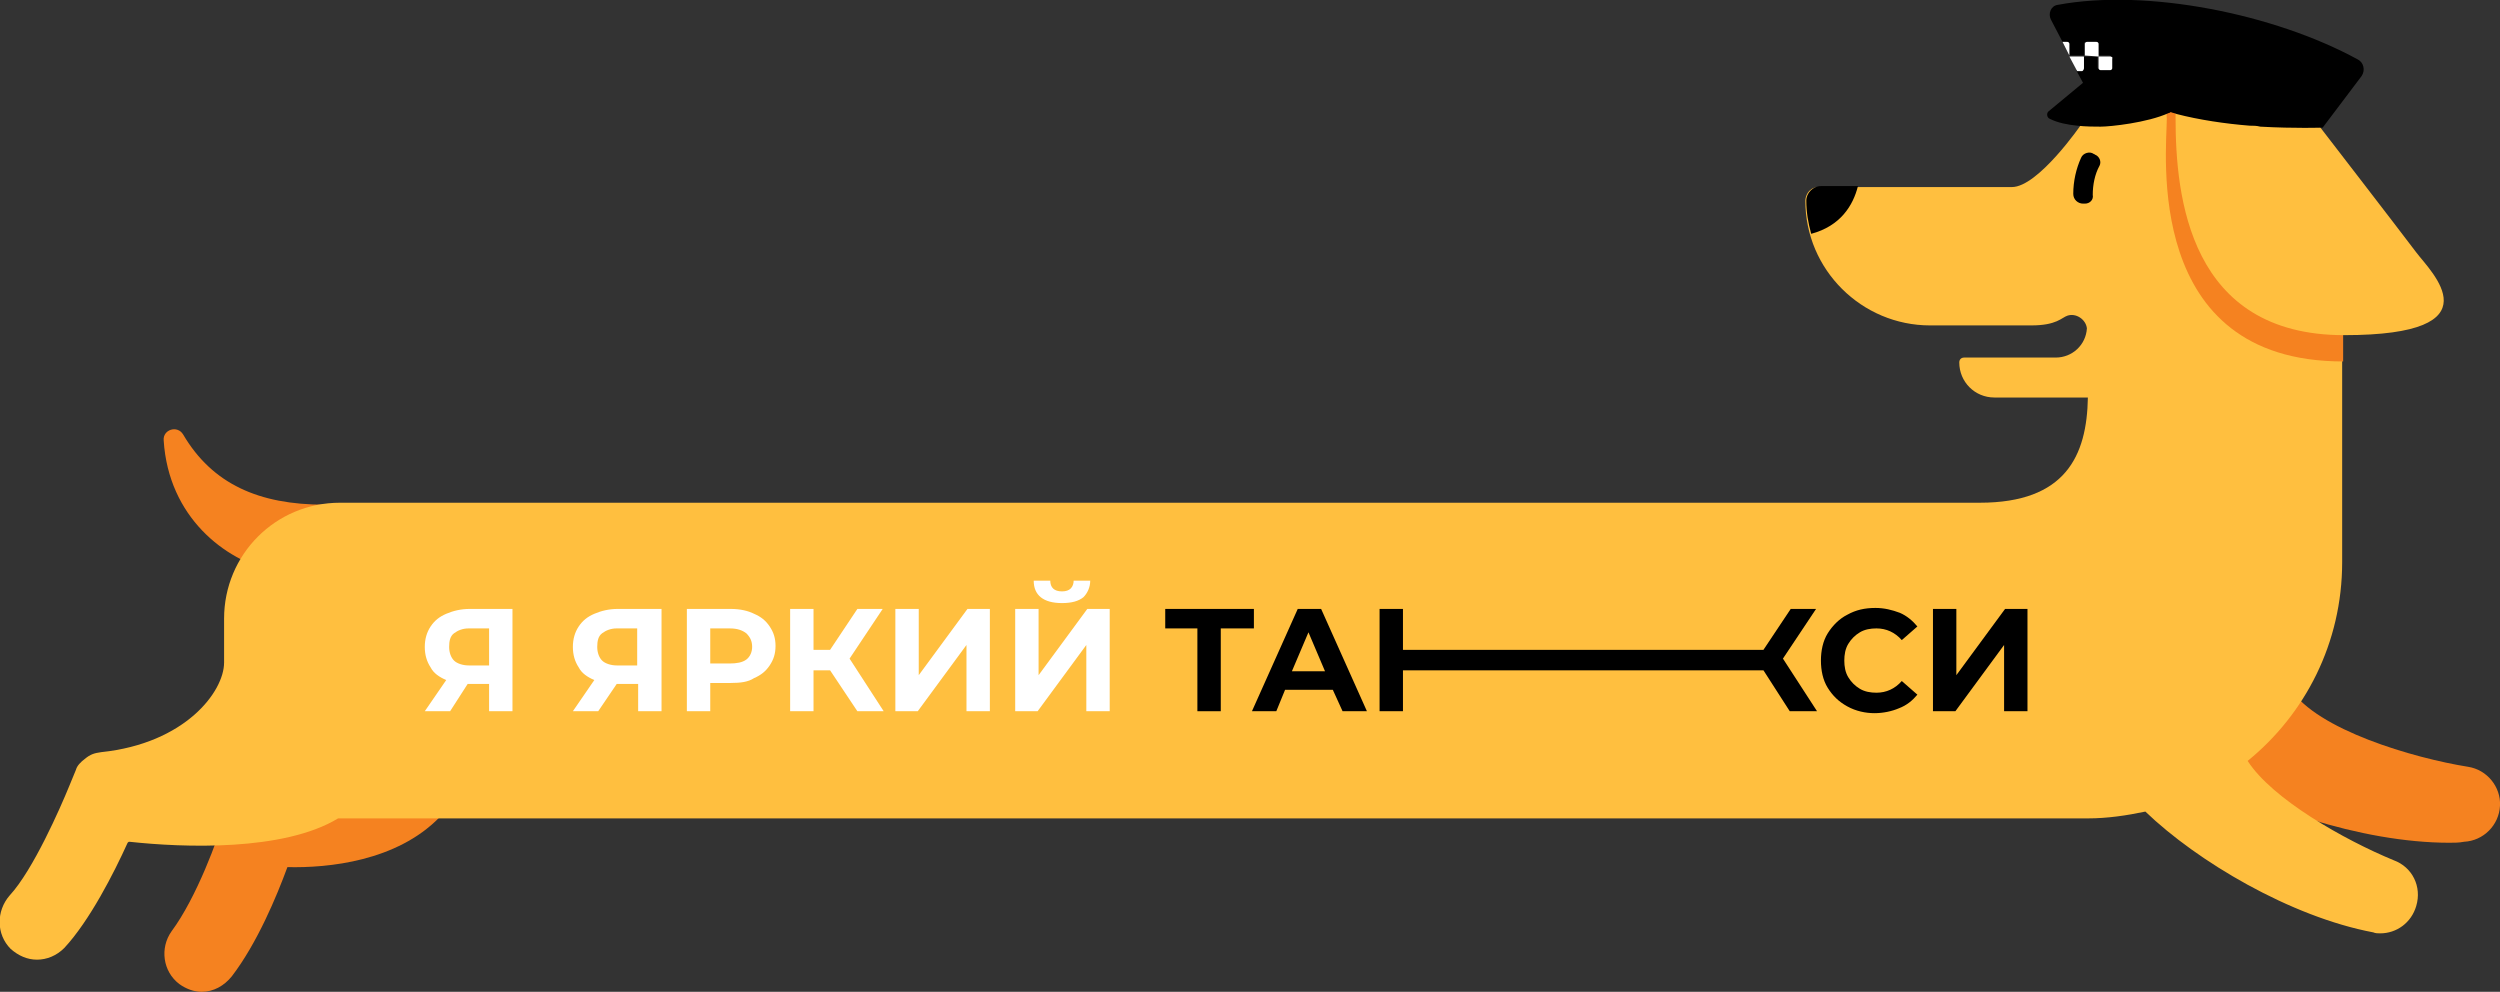 <?xml version="1.0" encoding="UTF-8"?> <!-- Generator: Adobe Illustrator 18.0.0, SVG Export Plug-In . SVG Version: 6.00 Build 0) --> <svg xmlns="http://www.w3.org/2000/svg" xmlns:xlink="http://www.w3.org/1999/xlink" id="Слой_1" x="0px" y="0px" viewBox="0 0 256.6 101.8" xml:space="preserve"><rect x="0" y="0" width="256.6" height="101.8" fill="#333333" stroke="none"/> <g> <path fill="#F58220" d="M33.3,51.8c-6.7,0-11.5-2.1-14.5-7.2c-0.6-1-2.1-0.5-2,0.6c0.5,7.9,6.3,12.3,11.2,13.4 c1.1,0.2,0.2-0.8,0.9-1.5C29.8,56.4,32.4,52.2,33.3,51.8z"></path> <g> <path fill="#F58220" d="M20.7,101.8c-0.8,0-1.6-0.3-2.3-0.8c-1.7-1.3-2-3.7-0.8-5.4c2.6-3.5,4.8-9.6,5.4-11.7l0.9-3.2l3.3,0.4 c2.3,0.3,9.4,0.4,12.3-2.6c1.5-1.5,4-1.6,5.5-0.1s1.6,4,0.1,5.5c-4.4,4.5-11.4,5.2-15.6,5.1c-1.1,3-3.1,7.8-5.7,11.2 C23,101.2,21.9,101.8,20.7,101.8z"></path> </g> <g> <path fill="#F58220" d="M251.4,86.5c-9.1,0-20.1-3.8-25.8-7.7c-1.8-1.2-2.2-3.6-1-5.4c0.8-1.2,2.2-1.8,3.5-1.7 c0.3-0.9,0.8-1.7,1.6-2.2c1.8-1.2,4.2-0.6,5.4,1.2c2.7,4.2,12.6,7.1,18.2,8c2,0.3,3.4,2.1,3.3,4c-0.1,2-1.7,3.6-3.7,3.7 C252.4,86.5,251.9,86.5,251.4,86.5z"></path> </g> <path fill="#FFBF3F" d="M248,93c-0.5,1.7-2,2.8-3.7,2.8c-0.2,0-0.5,0-0.7-0.1c-8.5-1.6-18.1-7.3-23.4-12.4 c-1.9,0.4-3.9,0.7-5.9,0.7H34.7c-5.6,3.4-15.9,3-21.4,2.4c-0.1,0-0.1,0-0.2,0.1c-1.4,3.1-3.9,8-6.5,10.8c-0.8,0.8-1.8,1.2-2.8,1.2 c-1,0-1.9-0.4-2.7-1.1c-1.5-1.5-1.5-3.9-0.1-5.5c2.4-2.6,5.2-9,6.1-11.2c0,0,0.5-1.2,0.7-1.7c0.1-0.4,0.5-0.8,0.9-1.1 c0.6-0.5,1-0.6,1.7-0.7C19,76.3,23,71,23,68v-4.5c0-6.6,5.3-11.9,11.9-11.9h168.3c8.8,0,11-4.8,11.1-10.8h-9.6 c-2,0-3.6-1.6-3.6-3.6c0-0.3,0.2-0.5,0.5-0.5l9.4,0c1.7,0,3.1-1.3,3.2-3c-0.1-0.9-1.1-1.6-2-1.3c-0.6,0.2-1.1,1-3.7,1h-10.4 c-7,0-12.8-5.7-12.8-12.8c0-0.4,0.2-0.8,0.4-1c0.3-0.3,0.6-0.4,1-0.4h19.8c2.7,0,7.1-6.4,7.1-6.4l14.2-2.4l12.6,8.8v38.5 c0,8.3-3.8,15.6-9.7,20.4c2.5,3.9,9.9,8.1,15,10.2C247.6,89,248.6,91,248,93z"></path> <path fill="#F58220" d="M240.5,31.5c0,0,0,4,0,5.6c-20.6,0-18.1-21.6-18.1-24.9l-0.1-1.7h7L240.5,31.5z"></path> <path fill="#FFBF3F" d="M248,25.9c-1.5-2-10.6-13.8-10.6-13.8h-9.5v-1.4h-4.6v1.4c0,8.1,1.4,22.3,17.3,22.3S249.5,27.9,248,25.9z"></path> <path d="M214,20.9c-0.1,0-0.1,0-0.2,0c-0.5,0-1-0.4-1-1c0-1.3,0.3-2.6,0.8-3.7c0.2-0.5,0.9-0.7,1.3-0.4c0.1,0,0.1,0.1,0.2,0.1 c0.4,0.2,0.6,0.7,0.4,1.1c-0.5,0.9-0.7,2-0.7,3C214.9,20.5,214.5,20.9,214,20.9z"></path> <g> <path d="M190.7,19.1h-3.8c-0.8,0-1.5,0.7-1.5,1.5c0,1.2,0.2,2.3,0.5,3.4C188.9,23.2,190.2,21.1,190.7,19.1z"></path> </g> <g> <path fill="#FFFFFF" d="M52.6,62.5V73h-2.4v-2.8H48L46.2,73h-2.6l2.2-3.2c-0.7-0.3-1.3-0.7-1.6-1.3c-0.4-0.6-0.6-1.3-0.6-2.1 c0-0.8,0.2-1.5,0.6-2.1c0.4-0.6,0.9-1,1.6-1.3c0.7-0.3,1.5-0.5,2.4-0.5H52.6z M46.6,65c-0.4,0.3-0.5,0.8-0.5,1.4 c0,0.6,0.2,1.1,0.5,1.4c0.3,0.3,0.9,0.5,1.5,0.5h2.1v-3.8h-2.1C47.5,64.5,47,64.7,46.6,65z"></path> <path fill="#FFFFFF" d="M67.9,62.5V73h-2.4v-2.8h-2.2L61.4,73h-2.6l2.2-3.2c-0.7-0.3-1.3-0.7-1.6-1.3c-0.4-0.6-0.6-1.3-0.6-2.1 c0-0.8,0.2-1.5,0.6-2.1c0.4-0.6,0.9-1,1.6-1.3c0.7-0.3,1.5-0.5,2.4-0.5H67.9z M61.8,65c-0.4,0.3-0.5,0.8-0.5,1.4 c0,0.6,0.2,1.1,0.5,1.4c0.3,0.3,0.9,0.5,1.5,0.5h2.1v-3.8h-2.1C62.7,64.5,62.2,64.7,61.8,65z"></path> <path fill="#FFFFFF" d="M77.4,63c0.7,0.3,1.2,0.7,1.6,1.3c0.4,0.6,0.6,1.2,0.6,2c0,0.8-0.2,1.4-0.6,2c-0.4,0.6-0.9,1-1.6,1.3 C76.8,70,76,70.1,75,70.1h-2.1V73h-2.4V62.5H75C76,62.5,76.8,62.7,77.4,63z M76.6,67.7c0.4-0.3,0.6-0.8,0.6-1.3 c0-0.6-0.2-1-0.6-1.4c-0.4-0.3-0.9-0.5-1.7-0.5h-2v3.6h2C75.6,68.1,76.2,68,76.6,67.7z"></path> <path fill="#FFFFFF" d="M85.2,68.8h-1.7V73h-2.4V62.5h2.4v4.2h1.7l2.8-4.2h2.6l-3.4,5.1l3.5,5.4H88L85.2,68.8z"></path> <path fill="#FFFFFF" d="M91.9,62.5h2.4v6.8l5-6.8h2.3V73h-2.4v-6.8l-5,6.8h-2.3V62.5z"></path> <path fill="#FFFFFF" d="M104.2,62.5h2.4v6.8l5-6.8h2.3V73h-2.4v-6.8l-5,6.8h-2.3V62.5z M106.1,59.6h1.7c0,0.7,0.4,1.1,1.2,1.1 c0.4,0,0.7-0.1,0.9-0.3c0.2-0.2,0.3-0.5,0.3-0.8h1.7c0,0.7-0.3,1.3-0.7,1.7c-0.5,0.4-1.2,0.6-2.2,0.6 C107.1,61.9,106.1,61.1,106.1,59.6z"></path> <path d="M128.7,64.5h-3.4V73h-2.4v-8.5h-3.3v-2h9.1V64.5z"></path> <path d="M136.8,70.8h-4.9L131,73h-2.5l4.7-10.5h2.4l4.7,10.5h-2.5L136.8,70.8z M136,68.9l-1.7-4l-1.7,4H136z"></path> <path d="M181,68.8h-37V73h-2.4V62.5h2.4v4.2h37l2.8-4.2h2.6l-3.4,5.1l3.5,5.4h-2.8L181,68.8z"></path> <path d="M189.6,72.5c-0.9-0.5-1.5-1.1-2-1.9c-0.5-0.8-0.7-1.8-0.7-2.8s0.2-2,0.7-2.8c0.5-0.8,1.2-1.5,2-1.9 c0.9-0.5,1.8-0.7,2.9-0.7c0.9,0,1.7,0.2,2.5,0.5c0.7,0.3,1.3,0.8,1.8,1.4l-1.6,1.4c-0.7-0.8-1.6-1.2-2.6-1.2 c-0.6,0-1.2,0.1-1.7,0.4c-0.5,0.3-0.9,0.7-1.2,1.2c-0.3,0.5-0.4,1.1-0.4,1.7c0,0.6,0.1,1.2,0.4,1.7c0.3,0.5,0.7,0.9,1.2,1.2 c0.5,0.3,1.1,0.4,1.7,0.4c1,0,1.9-0.4,2.6-1.2l1.6,1.4c-0.5,0.6-1.1,1.1-1.9,1.4c-0.7,0.3-1.6,0.5-2.5,0.5 C191.5,73.2,190.5,73,189.6,72.5z"></path> <path d="M198.4,62.5h2.4v6.8l5-6.8h2.3V73h-2.4v-6.8l-5,6.8h-2.3V62.5z"></path> </g> <g> <path d="M242,6.1c-8.6-4.7-21.7-7.3-30.8-5.6c-0.7,0.1-1,0.9-0.7,1.5l1.2,2.3l0,0h0.5c0.1,0,0.2,0.1,0.2,0.2v1.2l0,0h1.5V4.5 c0-0.1,0.1-0.2,0.2-0.2h1c0.1,0,0.2,0.1,0.2,0.2v1.2h1.2c0.1,0,0.2,0.1,0.2,0.2v1c0,0.1-0.1,0.2-0.2,0.2h-1 c-0.1,0-0.2-0.1-0.2-0.2V5.8h-1.5V7c0,0.1-0.1,0.2-0.2,0.2h-0.5l0.7,1.3c0,0-2.3,1.9-3.5,2.9c-0.3,0.2-0.2,0.7,0.1,0.8 c0.8,0.4,1.8,0.6,2.8,0.7c0.9,0.1,1.8,0.1,2.4,0.1c1,0,4.8-0.4,7-1.4c0.1,0,0.2-0.1,0.2-0.1c0.2,0.1,0.4,0.1,0.6,0.2 c2.3,0.6,5,1,7.5,1.2c0.4,0,0.7,0,1.1,0.1c3.6,0.2,6.4,0.1,6.4,0.1l0,0l4-5.3C242.8,7.2,242.6,6.4,242,6.1z"></path> <path fill="#FFFFFF" d="M216.6,5.8h-1.2v0h0V7c0,0.1,0.1,0.2,0.2,0.2h1c0.1,0,0.2-0.1,0.2-0.2V6C216.9,5.9,216.7,5.8,216.6,5.8z"></path> <path fill="#FFFFFF" d="M215.4,5.8V4.5c0-0.1-0.1-0.2-0.2-0.2h-1c-0.1,0-0.2,0.1-0.2,0.2v1.2L215.4,5.8L215.4,5.8L215.4,5.8z"></path> <rect x="215.4" y="5.8" fill="#FFFFFF" width="0" height="0"></rect> <path fill="#FFFFFF" d="M213.9,7V5.8h-1.5l0.8,1.5h0.5C213.8,7.3,213.9,7.1,213.9,7z"></path> <path fill="#FFFFFF" d="M212.2,4.3h-0.5l0.7,1.4l0,0.1V4.5C212.4,4.4,212.3,4.3,212.2,4.3z"></path> </g> </g> </svg> 